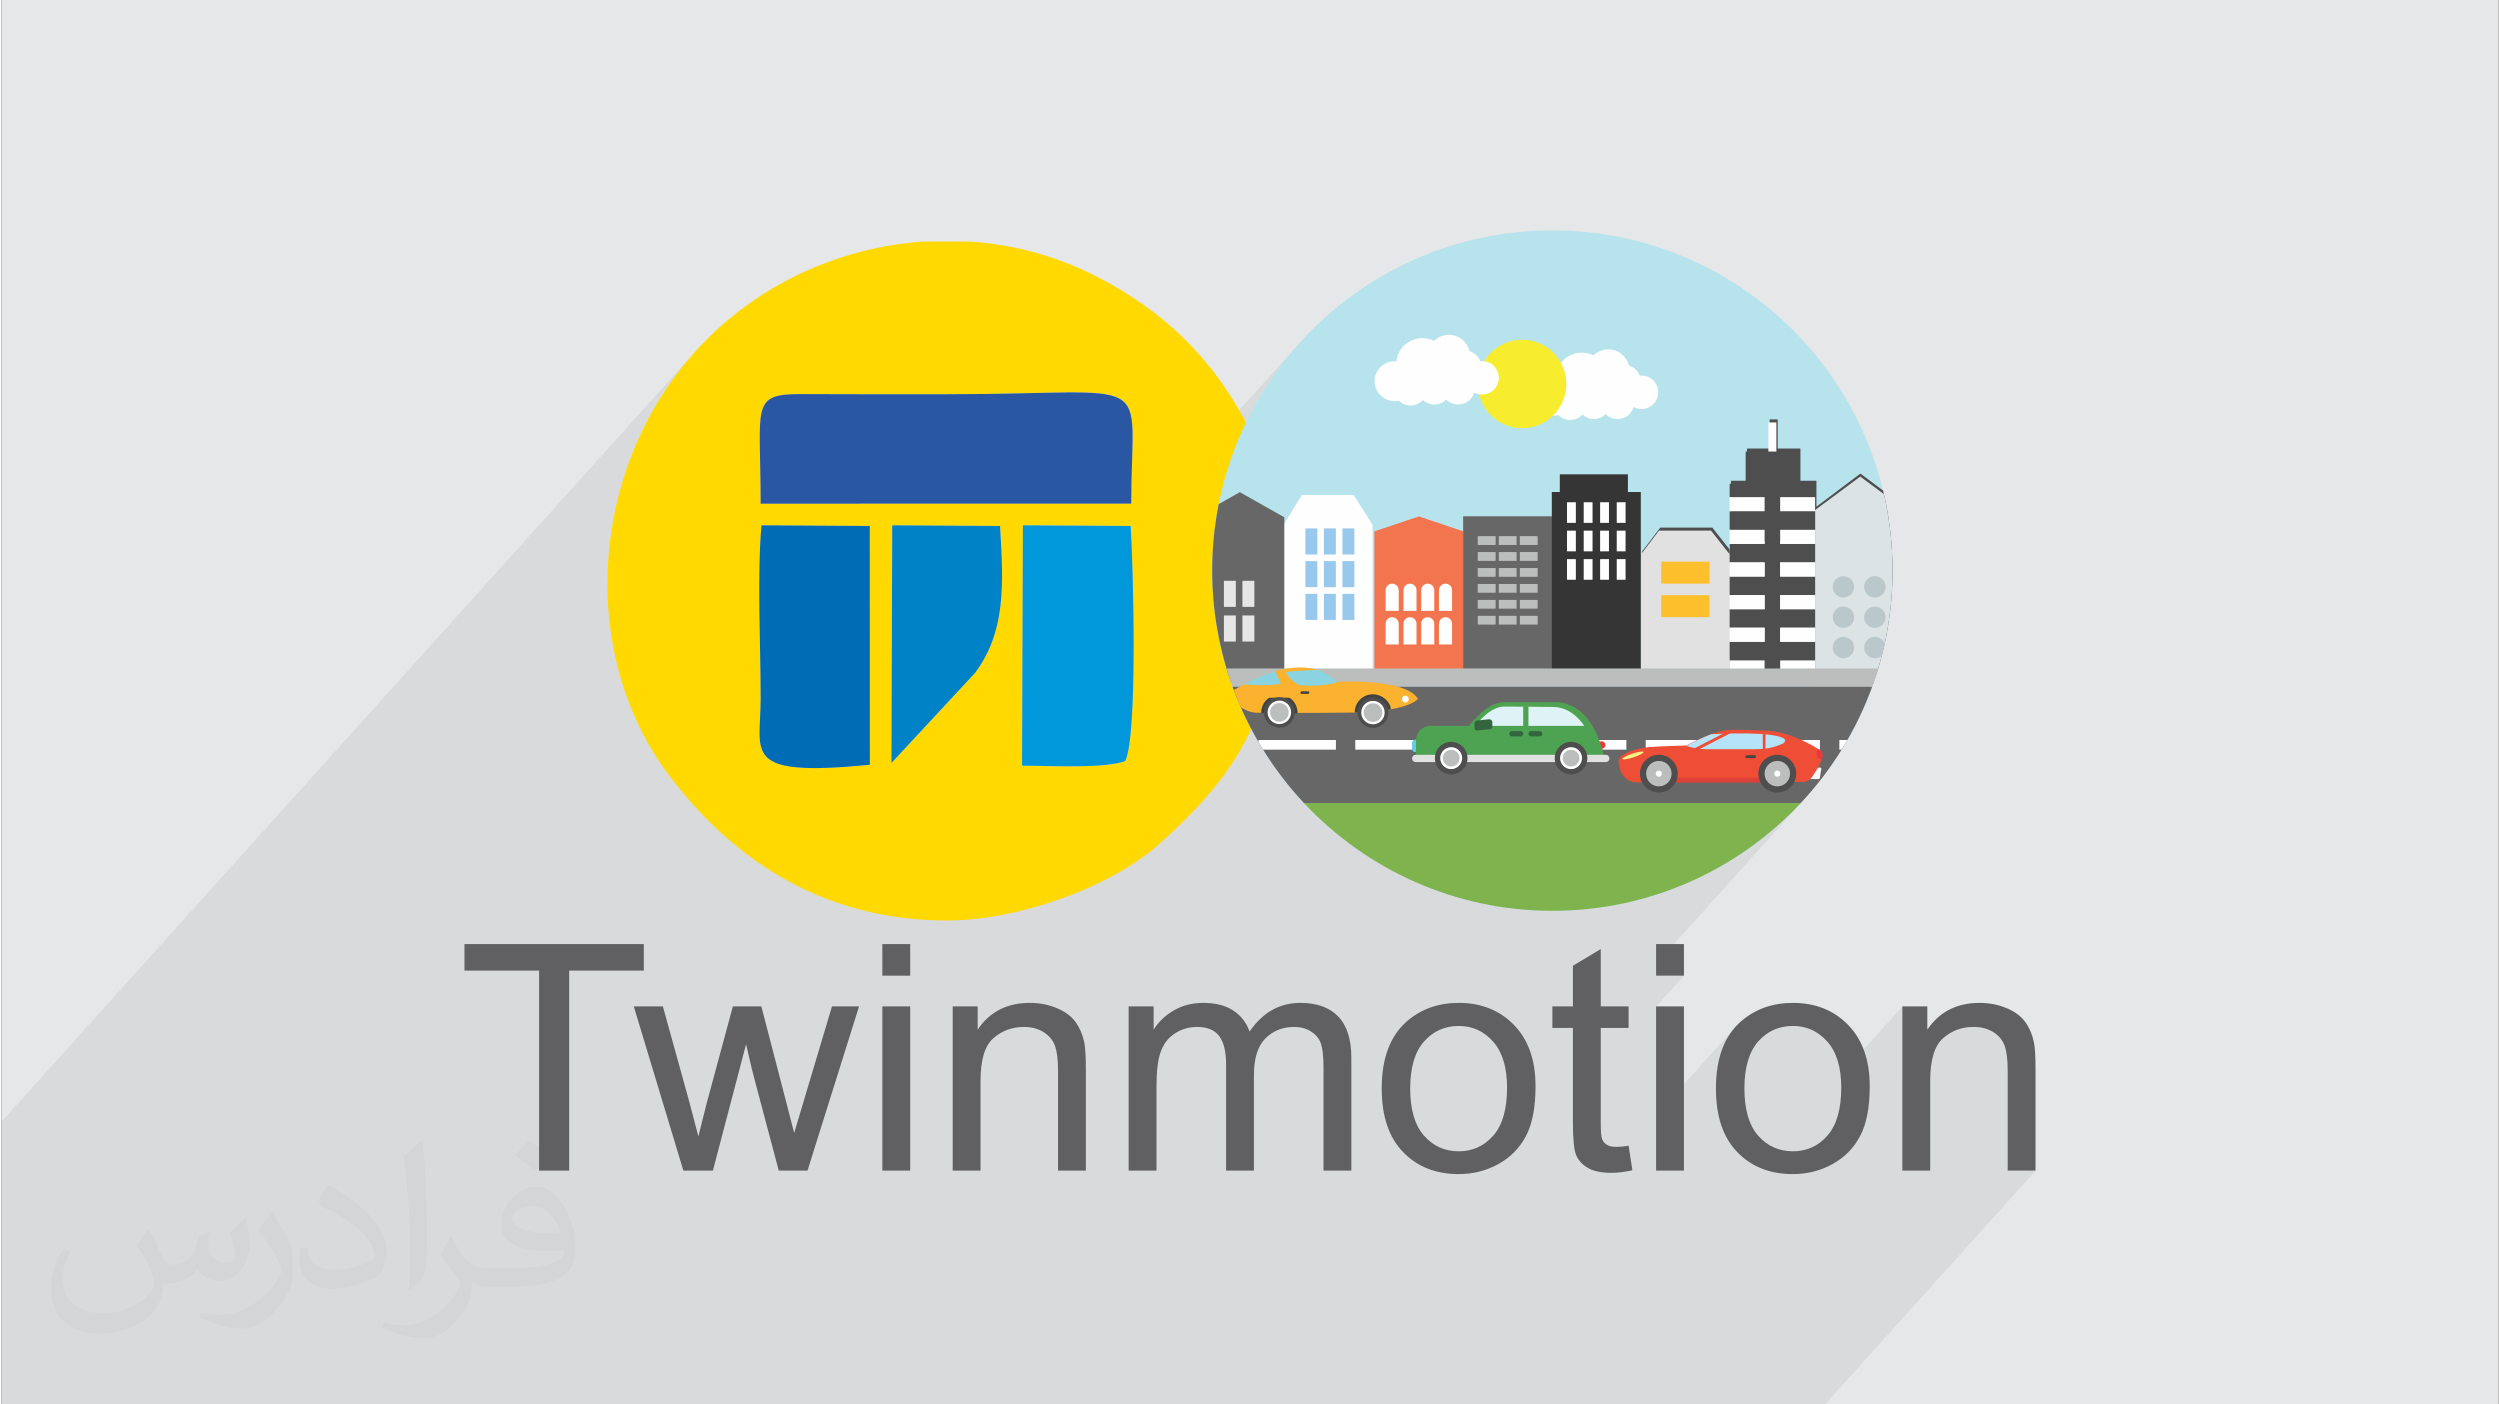 <?xml version="1.0" encoding="UTF-8"?>
<!DOCTYPE svg PUBLIC "-//W3C//DTD SVG 1.0//EN" "http://www.w3.org/TR/2001/REC-SVG-20010904/DTD/svg10.dtd">
<!-- Creator: CorelDRAW 2017 -->
<svg xmlns="http://www.w3.org/2000/svg" xml:space="preserve" width="356px" height="200px" version="1.0" shape-rendering="geometricPrecision" text-rendering="geometricPrecision" image-rendering="optimizeQuality" fill-rule="evenodd" clip-rule="evenodd"
viewBox="0 0 35600 20025"
 xmlns:xlink="http://www.w3.org/1999/xlink">
 <rect x="0" y="0" width="35600" height="20025" fill="#333333" stroke="none"/>
 <g id="Layer_x0020_1">
  <g id="_2312000251168">
   <path fill="#E6E7E8" d="M0 0l35600 0 0 20025 -35600 0 0 -20025z"/>
   <path fill="#373435" fill-opacity="0.031" d="M2102 17538c67,103 111,202 155,311 31,64 48,183 198,183 44,0 107,-14 163,-45 63,-33 111,-82 135,-159l61 -201 145 -72 10 10c-19,76 -24,148 -24,206 0,169 145,233 262,233 68,0 128,-33 128,-95 0,-81 -34,-216 -78,-338 68,-68 136,-136 214,-191l12 6c34,144 53,286 53,381 0,92 -41,195 -75,263 -70,132 -194,237 -344,237 -114,0 -240,-57 -327,-163l-5 0c-83,101 -209,194 -412,194l-63 0c-10,134 -39,229 -82,313 -122,237 -480,404 -817,404 -470,0 -705,-272 -705,-632 0,-223 72,-431 184,-577l92 37c-70,134 -116,261 -116,385 0,338 274,499 591,499 293,0 657,-188 722,-404 -24,-237 -114,-348 -250,-565 42,-72 95,-144 160,-220l13 0zm5414 -1273c99,62 196,136 290,221 -53,74 -118,142 -201,201 -94,-76 -189,-142 -286,-212 66,-74 131,-146 197,-210zm51 925c-160,0 -291,105 -291,183 0,167 320,219 702,217 -48,-196 -215,-400 -411,-400zm-359 894c208,0 390,-6 528,-41 155,-39 286,-118 286,-171 0,-15 0,-31 -5,-46 -87,9 -186,9 -274,9 -281,0 -496,-64 -581,-223 -22,-43 -36,-93 -36,-148 0,-153 65,-303 181,-406 97,-84 204,-138 313,-138 196,0 354,159 463,408 60,136 101,292 101,490 0,132 -36,243 -118,326 -153,148 -434,204 -865,204l-197 0 0 0 -51 0c-106,0 -184,-19 -244,-66l-10 0c2,24 5,49 5,72 0,97 -32,220 -97,319 -192,286 -400,410 -579,410 -182,0 -405,-70 -606,-161l36 -70c66,27 155,45 279,45 325,0 751,-313 804,-617 -12,-25 -33,-58 -65,-93 -94,-113 -155,-208 -211,-307 49,-95 92,-171 134,-239l16 -2c139,282 265,445 546,445l43 0 0 0 204 0zm-1406 299c24,-130 26,-276 26,-412l0 -202c0,-377 -48,-925 -87,-1281 68,-75 163,-161 238,-219l21 6c51,449 64,971 64,1450 0,126 -5,250 -17,340 -8,114 -73,200 -214,332l-31 -14zm-1447 -596c7,177 94,317 397,317 189,0 349,-49 526,-133 31,-15 48,-33 48,-50 0,-111 -84,-257 -228,-391 -138,-126 -322,-237 -494,-311 -58,-25 -77,-52 -77,-76 0,-52 68,-159 123,-235l20 -2c196,103 416,255 579,426 148,157 240,315 240,488 0,128 -39,250 -102,361 -216,109 -446,191 -674,191 -276,0 -465,-129 -465,-434 0,-33 0,-85 12,-151l95 0zm-500 -502l172 278c63,103 121,214 121,391l0 227c0,183 -117,379 -306,572 -147,132 -278,188 -399,188 -180,0 -386,-56 -623,-159l26 -70c76,21 163,37 270,37 341,-2 690,-251 850,-556 19,-35 27,-68 27,-91 0,-35 -20,-74 -34,-109 -87,-165 -184,-315 -291,-453 56,-88 111,-173 172,-257l15 2z"/>
   <path fill="#373435" fill-opacity="0.078" d="M6557 20025l86 0 73 0 10 0 34 0 86 0 8 0 37 0 3 0 121 0 34 0 61 0 27 0 121 0 22 0 11 0 44 0 16 0 45 0 48 0 2 0 14 0 80 0 15 0 40 0 4 0 16 0 55 0 10 0 25 0 17 0 3 0 30 0 1 0 40 0 17 0 27 0 23 0 71 0 62 0 5 0 9 0 9 0 8 0 33 0 16 0 15 0 13 0 54 0 18 0 22 0 42 0 8 0 12 0 23 0 47 0 25 0 0 0 13 0 22 0 50 0 6 0 15 0 25 0 25 0 13 0 7 0 88 0 47 0 15 0 23 0 7 0 20 0 6 0 38 0 13 0 5 0 5 0 55 0 52 0 14 0 26 0 1 0 36 0 2 0 32 0 0 0 1 0 16 0 6 0 38 0 12 0 13 0 0 0 6 0 40 0 28 0 18 0 5 0 10 0 11 0 21 0 31 0 2 0 1 0 32 0 12 0 34 0 14 0 7 0 1 0 8 0 33 0 12 0 5 0 14 0 19 0 28 0 7 0 5 0 1 0 17 0 2 0 2 0 0 0 11 0 13 0 1 0 47 0 21 0 4 0 47 0 31 0 2 0 0 0 20 0 22 0 17 0 15 0 2 0 0 0 12 0 63 0 36 0 33 0 25 0 7 0 2 0 0 0 11 0 9 0 22 0 4 0 28 0 2 0 0 0 11 0 50 0 44 0 16 0 9 0 13 0 13 0 18 0 1 0 2 0 0 0 12 0 8 0 27 0 9 0 31 0 2 0 3 0 9 0 14 0 42 0 12 0 15 0 7 0 7 0 4 0 18 0 7 0 6 0 10 0 9 0 1 0 1 0 11 0 8 0 1 0 1 0 1 0 0 0 3 0 4 0 10 0 4 0 5 0 17 0 24 0 4 0 41 0 4 0 9 0 5 0 0 0 45 0 5 0 28 0 2 0 2 0 10 0 3 0 16 0 1 0 33 0 1 0 20 0 21 0 4 0 14 0 8 0 10 0 2 0 1 0 15 0 3 0 11 0 5 0 5 0 5 0 1 0 0 0 11 0 9 0 5 0 3 0 1 0 34 0 3 0 4 0 7 0 2 0 26 0 9 0 7 0 3 0 6 0 8 0 36 0 14 0 17 0 11 0 15 0 2 0 7 0 43 0 28 0 14 0 4 0 14 0 6 0 30 0 14 0 27 0 18 0 5 0 26 0 1 0 18 0 45 0 16 0 21 0 6 0 1 0 6 0 13 0 29 0 49 0 3 0 15 0 8 0 3 0 1 0 1 0 3 0 10 0 2 0 18 0 9 0 14 0 27 0 16 0 4 0 6 0 20 0 2 0 47 0 1 0 18 0 1 0 11 0 5 0 5 0 17 0 1 0 20 0 30 0 15 0 10 0 25 0 8 0 18 0 5 0 31 0 59 0 6 0 10 0 20 0 44 0 12 0 10 0 14 0 27 0 1 0 5 0 0 0 3 0 20 0 11 0 10 0 6 0 18 0 22 0 31 0 63 0 20 0 1 0 28 0 21 0 1 0 16 0 16 0 33 0 4 0 22 0 7 0 4 0 2 0 14 0 0 0 0 0 30 0 20 0 44 0 9 0 46 0 67 0 8 0 12 0 25 0 14 0 18 0 16 0 45 0 54 0 7 0 14 0 6 0 9 0 20 0 4 0 22 0 13 0 3 0 6 0 6 0 34 0 13 0 7 0 9 0 7 0 1 0 103 0 15 0 35 0 32 0 4 0 12 0 2 0 7 0 13 0 5 0 11 0 59 0 20 0 42 0 1 0 10 0 11 0 37 0 67 0 0 0 13 0 34 0 6 0 21 0 6 0 32 0 19 0 21 0 5 0 15 0 20 0 6 0 16 0 37 0 13 0 20 0 1 0 12 0 8 0 0 0 19 0 12 0 17 0 6 0 21 0 30 0 22 0 29 0 12 0 29 0 2 0 28 0 8 0 12 0 1 0 27 0 1 0 4 0 3 0 4 0 20 0 3 0 19 0 0 0 19 0 13 0 26 0 19 0 6 0 15 0 5 0 15 0 5 0 7 0 8 0 33 0 46 0 19 0 22 0 3 0 47 0 29 0 1 0 22 0 17 0 62 0 32 0 9 0 4 0 26 0 8 0 11 0 29 0 10 0 40 0 14 0 15 0 40 0 69 0 1 0 3 0 6 0 45 0 21 0 36 0 4 0 17 0 58 0 35 0 5 0 20 0 1 0 14 0 44 0 22 0 19 0 9 0 70 0 7 0 19 0 66 0 7 0 1 0 2 0 8 0 15 0 34 0 1 0 21 0 64 0 2 0 53 0 9 0 0 0 1 0 0 0 30 0 1 0 43 0 18 0 17 0 9 0 22 0 32 0 20 0 12 0 7 0 20 0 9 0 18 0 32 0 9 0 66 0 55 0 51 0 8 0 37 0 13 0 1 0 32 0 20 0 7 0 31 0 10 0 11 0 0 0 48 0 16 0 5 0 34 0 22 0 11 0 62 0 28 0 18 0 35 0 4 0 6 0 42 0 6 0 1 0 20 0 11 0 21 0 31 0 20 0 9 0 52 0 32 0 26 0 26 0 54 0 70 0 1 0 34 0 19 0 14 0 70 0 15 0 0 0 16 0 106 0 31 0 24 0 7 0 0 0 31 0 2 0 2 0 12 0 7 0 3 0 52 0 10 0 88 0 2 0 8 0 13 0 55 0 12 0 24 0 13 0 23 0 9 0 49 0 7 0 46 0 1 0 37 0 118 0 244 0 35 0 115 0 3 0 1392 0 374 0 139 0 202 0 397 0 1004 0 593 0 50 0 13 0 331 0 117 0 1006 0 397 0 1105 0 397 0 3005 -3335 -397 0 0 -1422 0 -59 -2 -55 -4 -51 -5 -47 -6 -44 -8 -39 -10 -36 -11 -32 -12 -29 -15 -28 -17 -26 -20 -24 -21 -24 -24 -21 -26 -21 -28 -19 -30 -16 -32 -15 -32 -12 -34 -10 -35 -8 -37 -6 -38 -3 -38 -1 -62 2 -60 8 -58 13 -56 17 -53 23 -51 27 -49 33 -47 38 -43 44 -538 597 0 -368 356 -395 68 -89 -424 470 0 -713 -881 978 -3 -23 -15 -92 -22 -85 -28 -79 -34 -72 -40 -65 -46 -59 -51 -52 -54 -46 -57 -38 -60 -32 -62 -24 -66 -18 -69 -10 -72 -4 -73 4 -70 10 -67 18 -63 24 -61 31 -57 38 -54 45 -51 52 -602 669 6 -156 17 -147 28 -136 39 -125 51 -115 63 -104 73 -94 -1130 1254 0 -1544 397 -441 -397 0 0 -171 2111 -2343 -49 52 -45 0 311 -346 3 -3 2 -4 1 -4 1 -4 11 -67 299 -332 -32 0 0 -138 -355 393 -1 0 105 -117 5 -21 3 -20 1 -19 -2 -17 -5 -17 -7 -16 -11 -13 -13 -11 3 -4 -8 0 -2 -1 -2 -1 -3 -2 -3 -2 -7 6 -1 0 -38 0 809 -898 -24 0 39 -43 32 -95 31 -96 28 -96 27 -98 4 -14 0 -1 0 1 21 -84 22 -100 21 -100 18 -100 17 -102 14 -102 12 -102 10 -104 8 -104 6 -104 3 -106 1 -105 -2 -147 -7 -146 -10 -145 -15 -143 -20 -142 -23 -141 -27 -140 -31 -138 -323 -242 -627 472 0 -370 -228 0 0 -459 -324 0 0 -415 -115 0 -1389 1542 -170 0 -278 309 0 -816 -184 0 0 -252 -538 0 902 -1001 29 -35 22 -41 14 -45 4 -48 -4 -48 -14 -44 -22 -41 -29 -35 -36 -29 -40 -22 -45 -14 -48 -5 -3 0 -4 0 -3 0 -3 0 -3 1 -4 0 -3 0 -3 0 -11 -25 -14 -23 -16 -22 -19 -20 -21 -17 -23 -15 -24 -12 -26 -10 -16 -48 -24 -44 -30 -39 -36 -34 -41 -28 -46 -21 -49 -13 -52 -4 -31 2 -29 4 -29 7 -27 10 -26 13 -25 14 -23 17 -22 19 -19 -9 -19 -8 -21 -7 -20 -5 -22 -5 -21 -3 -22 -2 -23 0 -70 6 -66 19 -60 30 -53 40 -45 49 -4 4 -30 -54 -77 -93 -93 -77 -107 -58 -118 -37 -127 -13 -127 13 -118 37 -108 58 -93 77 -109 121 -15 -2 -4 0 -3 0 -3 1 -4 0 -3 0 -3 0 -3 0 -4 1 -11 -25 -14 -24 -16 -22 -19 -19 -21 -18 -22 -15 -25 -12 -26 -9 -16 -49 -23 -44 -30 -39 -36 -34 -42 -28 -45 -20 -50 -13 -52 -5 -30 2 -30 4 -28 8 -28 9 -26 13 -25 15 -23 16 -21 19 -19 -8 -20 -8 -20 -7 -21 -6 -21 -4 -22 -4 -22 -1 -22 -1 -71 6 -65 19 -60 31 -54 40 -45 49 -178 197 -33 11 -48 26 -42 34 -1741 1933 -265 -150 -301 170 5 -29 55 -235 65 -230 76 -225 87 -220 97 -215 107 -209 117 -203 126 -197 135 -190 144 -184 153 -175 -2419 2684 -3 -60 -278 -2 286 -317 4 -333 8 -284 7 -238 -1 -196 -14 -159 -32 -125 -57 -94 -86 -69 -123 -45 -164 -28 -211 -12 -263 -2 -323 6 -387 8 -456 8 -533 4 -129 0 -130 0 -129 0 -130 0 -129 0 -130 0 -129 0 -130 1 -129 0 -130 -1 -130 0 -129 0 -130 0 -129 -1 -130 0 -129 -1 -128 2 -108 7 -90 14 -75 23 -59 33 -47 44 -2257 2506 6 -189 17 -231 28 -229 39 -229 49 -227 60 -225 70 -222 80 -220 91 -215 101 -212 112 -207 122 -203 132 -196 143 -191 152 -185 -9842 10923 0 1847 0 438 0 918 0 322 0 510 497 0 187 0 342 0 67 0 311 0 53 0 633 0 429 0 430 0 319 0 315 0 316 0 263 0 319 0 52 0 126 0 153 0 58 0 218 0 224 0 474 0 148 0 53 0 347 0 59 0 49 0 17 0 27 0 5 0 57 0 9 0z"/>
   <g>
    <path fill="#606062" fill-rule="nonzero" d="M7664 16690l0 -2851 -1064 0 0 -379 2557 0 0 379 -1064 0 0 2851 -429 0zm2057 0l-707 -2341 415 0 374 1351 132 503c5,-25 46,-186 121,-483l371 -1371 406 0 353 1359 115 446 135 -452 404 -1353 386 0 -735 2341 -410 0 -372 -1401 -94 -400 -473 1801 -421 0zm2837 -2779l0 -451 397 0 0 451 -397 0zm0 2779l0 -2341 397 0 0 2341 -397 0zm1003 0l0 -2341 356 0 0 332c171,-255 419,-382 743,-382 142,0 271,26 389,76 118,50 207,117 266,199 58,82 100,180 123,293 14,74 22,202 22,386l0 1437 -397 0 0 -1422c0,-162 -15,-283 -46,-363 -31,-80 -86,-143 -164,-192 -78,-47 -171,-71 -276,-71 -168,0 -313,53 -436,161 -123,107 -183,310 -183,610l0 1277 -397 0zm2509 0l0 -2341 356 0 0 331c73,-115 171,-207 292,-276 122,-70 261,-105 416,-105 173,0 315,36 426,108 110,72 189,172 234,301 186,-273 427,-409 725,-409 233,0 413,64 538,193 125,128 188,326 188,593l0 1605 -397 0 0 -1474c0,-157 -13,-272 -39,-342 -25,-70 -72,-125 -140,-168 -68,-43 -148,-64 -239,-64 -165,0 -302,55 -411,164 -109,110 -163,285 -163,525l0 1359 -397 0 0 -1519c0,-176 -32,-309 -97,-397 -65,-88 -171,-132 -317,-132 -112,0 -215,29 -309,88 -95,59 -163,144 -206,258 -42,113 -63,276 -63,489l0 1213 -397 0zm3608 -1171c0,-432 121,-752 362,-960 201,-173 447,-260 736,-260 321,0 584,105 789,316 204,210 306,501 306,871 0,301 -45,537 -135,709 -91,173 -222,306 -395,402 -172,95 -361,143 -565,143 -328,0 -592,-105 -794,-315 -203,-209 -304,-512 -304,-906zm406 1c0,299 66,523 197,672 131,149 296,223 495,223 197,0 361,-74 493,-224 131,-150 196,-378 196,-684 0,-288 -66,-507 -198,-655 -131,-149 -295,-224 -491,-224 -199,0 -364,74 -495,222 -131,148 -197,372 -197,670zm3114 816l54 350c-111,24 -211,36 -298,36 -144,0 -255,-23 -335,-69 -79,-46 -134,-105 -167,-179 -32,-75 -48,-231 -48,-470l0 -1348 -293 0 0 -307 293 0 0 -579 397 -239 0 818 397 0 0 307 -397 0 0 1371c0,114 7,186 21,219 14,32 36,58 68,77 31,19 76,29 135,29 44,0 102,-5 173,-16zm392 -2425l0 -451 397 0 0 451 -397 0zm0 2779l0 -2341 397 0 0 2341 -397 0zm853 -1171c0,-432 120,-752 362,-960 201,-173 446,-260 736,-260 321,0 584,105 789,316 203,210 306,501 306,871 0,301 -45,537 -136,709 -90,173 -222,306 -394,402 -173,95 -361,143 -565,143 -328,0 -593,-105 -795,-315 -202,-209 -303,-512 -303,-906zm406 1c0,299 66,523 196,672 132,149 297,223 496,223 197,0 361,-74 492,-224 131,-150 197,-378 197,-684 0,-288 -67,-507 -198,-655 -132,-149 -296,-224 -491,-224 -199,0 -364,74 -496,222 -130,148 -196,372 -196,670zm2252 1170l0 -2341 356 0 0 332c172,-255 420,-382 744,-382 141,0 271,26 389,76 118,50 207,117 265,199 59,82 100,180 123,293 15,74 22,202 22,386l0 1437 -397 0 0 -1422c0,-162 -15,-283 -46,-363 -30,-80 -85,-143 -163,-192 -79,-47 -171,-71 -276,-71 -169,0 -314,53 -436,161 -123,107 -184,310 -184,610l0 1277 -397 0z"/>
    <g>
     <path fill="#FFD900" d="M12380 10904c-1843,180 -1557,-160 -1557,-938 1,-763 -53,-1739 12,-2476l1544 9 1 3405zm756 -7460l681 0c606,43 1206,202 1764,483 1026,517 1758,1247 2261,2294 631,1315 575,2808 -2,4123 -300,685 -799,1207 -1323,1679 -701,632 -2021,1101 -3041,1101 -1797,0 -3074,-901 -3949,-2056 -1483,-1958 -1088,-5072 1028,-6664 754,-567 1658,-895 2581,-960zm1426 4046l1537 9c37,599 102,2980 -78,3353 -315,110 -1067,65 -1471,65l12 -3427zm-1863 0l1537 9c53,854 79,1510 -356,2095l-1192 1284 11 -3388zm-1876 -309c0,-1399 -153,-1566 581,-1562 691,4 1381,2 2072,2 3051,0 2631,-356 2631,1559l-5284 1z"/>
     <path fill="#2957A4" d="M10823 7181l5284 -1c0,-1915 420,-1559 -2631,-1559 -691,0 -1381,2 -2072,-2 -734,-4 -581,163 -581,1562z"/>
     <path fill="#006CB5" d="M12380 10904l-1 -3405 -1544 -9c-65,737 -11,1713 -12,2476 0,778 -286,1118 1557,938z"/>
     <path fill="#0098DA" d="M14550 10917c404,0 1156,45 1471,-65 180,-373 115,-2754 78,-3353l-1537 -9 -12 3427z"/>
     <path fill="#0082C6" d="M12688 10878l1192 -1284c435,-585 409,-1241 356,-2095l-1537 -9 -11 3388z"/>
     <g>
      <path fill="#B7E3EC" fill-rule="nonzero" d="M22111 3285c2679,0 4850,2172 4850,4851 0,2678 -2171,4850 -4850,4850 -2679,0 -4850,-2172 -4850,-4850 0,-2679 2171,-4851 4850,-4851z"/>
      <path fill="#7BA3A8" fill-rule="nonzero" d="M25324 7282l217 0 0 -125 -217 0 0 125z"/>
      <path fill="#7BA3A8" fill-rule="nonzero" d="M25580 7282l217 0 0 -125 -217 0 0 125z"/>
      <path fill="#7BA3A8" fill-rule="nonzero" d="M25324 7509l217 0 0 -125 -217 0 0 125z"/>
      <path fill="#7BA3A8" fill-rule="nonzero" d="M25580 7509l217 0 0 -125 -217 0 0 125z"/>
      <path fill="#8BD4E7" fill-rule="nonzero" d="M24908 9339l910 0 0 -149 -910 0 0 149z"/>
      <path fill="#4E4E4E" fill-rule="nonzero" d="M25876 7224l0 -370 -228 0 0 -459 -324 0 0 -415 -115 0 0 415 -323 0 0 459 -229 0 0 1005 -266 -337 -741 0 -259 341 0 1850 1266 0 0 4 1212 0 0 31 817 0c178,-504 275,-1047 275,-1612 0,-394 -47,-776 -135,-1142l-323 -242 -627 472z"/>
      <path fill="#FEFEFE" fill-rule="nonzero" d="M19548 9792l-1270 0 0 -2308 260 -426 741 0 269 426 0 2308z"/>
      <path fill="#98C9EC" fill-rule="nonzero" d="M18760 8839l-170 0 0 -372 170 0 0 372zm0 -467l-170 0 0 -372 170 0 0 372zm264 467l-170 0 0 -372 170 0 0 372zm264 0l-170 0 0 -372 170 0 0 372zm0 -467l-170 0 0 -372 170 0 0 372zm0 -466l-170 0 0 -372 170 0 0 372zm-264 0l-170 0 0 -372 170 0 0 372zm-264 0l-170 0 0 -372 170 0 0 372zm264 466l-170 0 0 -372 170 0 0 372z"/>
      <path fill="#F37550" fill-rule="nonzero" d="M20842 9755l-1269 0 0 -2179 634 -213 635 213 0 2179z"/>
      <path fill="#FEFEFE" fill-rule="nonzero" d="M20174 8895c0,-1 0,-2 0,-3 0,-51 -42,-92 -93,-92 -52,0 -93,41 -93,92 0,1 0,2 0,3l0 0 0 294 186 0 0 -294 0 0zm253 0c0,-1 0,-2 0,-3 0,-51 -41,-92 -93,-92 -51,0 -93,41 -93,92 0,1 0,2 0,3l0 0 0 294 186 0 0 -294 0 0zm254 0c0,-1 0,-2 0,-3 0,-51 -42,-92 -93,-92 -52,0 -93,41 -93,92 0,1 0,2 0,3l-1 0 0 294 187 0 0 -294 0 0zm0 -479c0,0 0,-1 0,-2 0,-51 -42,-92 -93,-92 -52,0 -93,41 -93,92 0,1 0,2 0,2l-1 0 0 294 187 0 0 -294 0 0zm-254 0c0,0 0,-1 0,-2 0,-51 -41,-92 -93,-92 -51,0 -93,41 -93,92 0,1 0,2 0,2l0 0 0 294 186 0 0 -294 0 0zm-253 0c0,0 0,-1 0,-2 0,-51 -42,-92 -93,-92 -52,0 -93,41 -93,92 0,1 0,2 0,2l0 0 0 294 186 0 0 -294 0 0zm-254 0c0,0 0,-1 0,-2 0,-51 -41,-92 -93,-92 -51,0 -93,41 -93,92 0,1 0,2 0,2l0 0 0 294 187 0 0 -294 -1 0zm0 479c0,-1 0,-2 0,-3 0,-51 -41,-92 -93,-92 -51,0 -93,41 -93,92 0,1 0,2 0,3l0 0 0 294 187 0 0 -294 -1 0z"/>
      <path fill="#E0E1E0" fill-rule="nonzero" d="M24642 9756l-1270 0 0 -1849 260 -342 741 0 269 342 0 1849z"/>
      <path fill="#FEBF2C" fill-rule="nonzero" d="M23663 8321l689 0 0 -313 -689 0 0 313z"/>
      <path fill="#FEBF2C" fill-rule="nonzero" d="M23663 8799l689 0 0 -313 -689 0 0 313z"/>
      <path fill="#676768" fill-rule="nonzero" d="M20839 9748l1270 0 0 -2387 -1270 0 0 2387z"/>
      <path fill="#BCBDBD" fill-rule="nonzero" d="M21601 7770l-254 0 0 -126 254 0 0 126zm300 0l-254 0 0 -126 254 0 0 126zm-599 227l-255 0 0 -126 255 0 0 126zm299 0l-254 0 0 -126 254 0 0 126zm300 0l-254 0 0 -126 254 0 0 126zm-599 227l-255 0 0 -125 255 0 0 125zm299 0l-254 0 0 -125 254 0 0 125zm300 0l-254 0 0 -125 254 0 0 125zm-599 227l-255 0 0 -125 255 0 0 125zm299 0l-254 0 0 -125 254 0 0 125zm300 0l-254 0 0 -125 254 0 0 125zm-599 227l-255 0 0 -125 255 0 0 125zm299 0l-254 0 0 -125 254 0 0 125zm300 0l-254 0 0 -125 254 0 0 125zm-599 227l-255 0 0 -125 255 0 0 125zm299 0l-254 0 0 -125 254 0 0 125zm300 0l-254 0 0 -125 254 0 0 125zm-599 -1135l-255 0 0 -126 255 0 0 126z"/>
      <path fill="#676768" fill-rule="nonzero" d="M18289 9733l-759 0c-174,-500 -269,-1038 -269,-1597 0,-325 32,-642 93,-949l301 -170 634 358 0 2358z"/>
      <path fill="#E5E6E5" fill-rule="nonzero" d="M17428 8653l170 0 0 -372 -170 0 0 372z"/>
      <path fill="#E5E6E5" fill-rule="nonzero" d="M17692 8653l170 0 0 -372 -170 0 0 372z"/>
      <path fill="#E5E6E5" fill-rule="nonzero" d="M17428 9147l170 0 0 -372 -170 0 0 372z"/>
      <path fill="#E5E6E5" fill-rule="nonzero" d="M17692 9147l170 0 0 -372 -170 0 0 372z"/>
      <path fill="#353535" fill-rule="nonzero" d="M22217 7015l0 -252 971 0 0 252 184 0 0 2731 -1269 0 0 -2731 114 0z"/>
      <path fill="#DBE3E5" fill-rule="nonzero" d="M26671 9791l-814 0 0 -2519 644 -477 337 250c81,351 123,716 123,1091 0,581 -102,1139 -290,1655z"/>
      <path fill="#BBC8CB" fill-rule="nonzero" d="M26414 8367c0,-84 -69,-152 -153,-152 -85,0 -153,68 -153,152 0,84 68,152 153,152 84,0 153,-68 153,-152z"/>
      <path fill="#BBC8CB" fill-rule="nonzero" d="M26862 8367c0,-84 -69,-152 -153,-152 -85,0 -153,68 -153,152 0,84 68,152 153,152 84,0 153,-68 153,-152z"/>
      <path fill="#BBC8CB" fill-rule="nonzero" d="M26414 8800c0,-84 -69,-152 -153,-152 -85,0 -153,68 -153,152 0,84 68,152 153,152 84,0 153,-68 153,-152z"/>
      <path fill="#FEFEFE" fill-rule="nonzero" d="M25191 7088l114 0 0 -1065 -114 0 0 1065z"/>
      <path fill="#BBC8CB" fill-rule="nonzero" d="M26862 8800c0,-84 -69,-152 -153,-152 -85,0 -153,68 -153,152 0,84 68,152 153,152 84,0 153,-68 153,-152z"/>
      <path fill="#BBC8CB" fill-rule="nonzero" d="M26414 9233c0,-84 -69,-152 -153,-152 -85,0 -153,68 -153,152 0,84 68,152 153,152 84,0 153,-68 153,-152z"/>
      <path fill="#BBC8CB" fill-rule="nonzero" d="M26850 9173c-24,-54 -78,-92 -141,-92 -85,0 -153,68 -153,152 0,84 68,152 153,152 38,0 72,-14 99,-37 15,-58 29,-116 42,-175z"/>
      <path fill="#FEFEFE" fill-rule="nonzero" d="M24639 9760l1218 0 0 -2047 -1218 0 0 2047z"/>
      <path fill="#4E4E4E" fill-rule="nonzero" d="M25629 6438l-762 0 0 460 -228 0 0 190 228 0 0 201 -228 0 0 265 498 0 0 200 -498 0 0 265 498 0 0 201 -498 0 0 265 498 0 0 201 -498 0 0 264 498 0 0 201 -498 0 0 265 498 0 0 201 -498 0 0 143 1218 0 0 -143 -498 0 0 -201 498 0 0 -265 -498 0 0 -201 498 0 0 -264 -498 0 0 -201 498 0 0 -265 -498 0 0 -201 498 0 0 -265 -498 0 0 -200 498 0 0 -265 -228 0 0 -201 228 0 0 -190 -228 0 0 -460z"/>
      <path fill="#FEFEFE" fill-rule="nonzero" d="M24639 7289l498 0 0 -201 -498 0 0 201z"/>
      <path fill="#FEFEFE" fill-rule="nonzero" d="M25359 7289l498 0 0 -201 -498 0 0 201z"/>
      <path fill="#FEFEFE" fill-rule="nonzero" d="M24639 7754l498 0 0 -200 -498 0 0 200z"/>
      <path fill="#FEFEFE" fill-rule="nonzero" d="M25359 7754l498 0 0 -200 -498 0 0 200z"/>
      <path fill="#FEFEFE" fill-rule="nonzero" d="M24639 8220l498 0 0 -201 -498 0 0 201z"/>
      <path fill="#FEFEFE" fill-rule="nonzero" d="M25359 8220l498 0 0 -201 -498 0 0 201z"/>
      <path fill="#FEFEFE" fill-rule="nonzero" d="M24639 8686l498 0 0 -201 -498 0 0 201z"/>
      <path fill="#FEFEFE" fill-rule="nonzero" d="M25359 8686l498 0 0 -201 -498 0 0 201z"/>
      <path fill="#FEFEFE" fill-rule="nonzero" d="M24639 9151l498 0 0 -201 -498 0 0 201z"/>
      <path fill="#FEFEFE" fill-rule="nonzero" d="M25359 9151l498 0 0 -201 -498 0 0 201z"/>
      <path fill="#BCBDBD" fill-rule="nonzero" d="M17465 9531l9292 0c-26,88 -55,175 -86,260l-9120 0c-31,-85 -60,-172 -86,-260z"/>
      <path fill="#676768" fill-rule="nonzero" d="M18569 11449l7084 0c443,-474 792,-1036 1018,-1658l-9120 0c226,622 575,1184 1018,1658z"/>
      <path fill="#FEFEFE" fill-rule="nonzero" d="M19301 10689l1104 0 0 -138 -1104 0 0 138zm1380 0l1104 0 0 -138 -1104 0 0 138zm1380 0l1105 0 0 -138 -1105 0 0 138zm1381 0l1104 0 0 -138 -1104 0 0 138zm1380 0l1104 0 0 -138 -1104 0 0 138zm-6835 0c-22,-36 -45,-74 -67,-111l0 -27 1105 0 0 138 -1038 0zm8216 0l32 0c28,-45 56,-92 83,-138l-115 0 0 138z"/>
      <path fill="#7FB34D" fill-rule="nonzero" d="M25653 11449l-7084 0c885,945 2145,1537 3542,1537 1398,0 2657,-592 3542,-1537z"/>
      <path fill="#FEFEFE" fill-rule="nonzero" d="M22558 7161l0 294 126 0 0 -294 -126 0zm234 0l0 294 126 0 0 -294 -126 0zm237 0l0 294 126 0 0 -294 -126 0zm-583 700l0 -295 -126 0 0 295 126 0zm112 -295l0 295 126 0 0 -295 -126 0zm234 0l0 295 126 0 0 -295 -126 0zm237 0l0 295 126 0 0 -295 -126 0zm126 406l-126 0 0 294 126 0 0 -294zm-237 294l0 -294 -126 0 0 294 126 0zm-234 0l0 -294 -126 0 0 294 126 0zm-238 0l0 -294 -126 0 0 294 126 0zm-126 -811l126 0 0 -294 -126 0 0 294z"/>
      <path fill="#BCBDBD" fill-rule="nonzero" d="M17665 10016c0,12 -4,24 -11,34 -15,-34 -29,-68 -43,-102 30,3 54,28 54,59l0 9z"/>
      <path fill="#FBB22F" fill-rule="nonzero" d="M17569 9839c255,-149 735,-416 1195,-290 0,0 111,26 287,172 0,0 966,-54 1143,242 0,0 -94,159 -816,196 0,0 -1171,12 -1475,3 0,0 -94,9 -222,-70l-13 -9c-35,-80 -68,-162 -99,-244z"/>
      <path fill="#414242" fill-rule="nonzero" d="M17959 10168l520 3c0,-91 -48,-187 -120,-223l-281 0c-72,36 -119,129 -119,220z"/>
      <path fill="#4E4E4E" fill-rule="nonzero" d="M17999 10157c0,121 99,219 220,219 121,0 219,-98 219,-219 0,-121 -98,-217 -219,-217 -121,0 -220,96 -220,217z"/>
      <path fill="#FEFEFE" fill-rule="nonzero" d="M18051 10157c0,92 75,167 168,167 92,0 167,-75 167,-167 0,-93 -75,-168 -167,-168 -93,0 -168,75 -168,168z"/>
      <path fill="#BCBDBD" fill-rule="nonzero" d="M18086 10157c0,73 59,133 133,133 73,0 133,-60 133,-133 0,-74 -60,-134 -133,-134 -74,0 -133,60 -133,134z"/>
      <path fill="#414242" fill-rule="nonzero" d="M19769 10120c9,-4 41,-5 40,-7 -8,-110 -127,-214 -256,-214 -144,0 -260,114 -260,260l479 1 -3 -40z"/>
      <path fill="#4E4E4E" fill-rule="nonzero" d="M19334 10160c0,121 98,219 219,219 121,0 219,-98 219,-219 0,-121 -98,-219 -219,-219 -121,0 -219,98 -219,219z"/>
      <path fill="#FEFEFE" fill-rule="nonzero" d="M19386 10160c0,92 75,167 167,167 92,0 167,-75 167,-167 0,-93 -75,-167 -167,-167 -92,0 -167,74 -167,167z"/>
      <path fill="#BCBDBD" fill-rule="nonzero" d="M19420 10160c0,73 60,133 133,133 74,0 133,-60 133,-133 0,-74 -59,-133 -133,-133 -73,0 -133,59 -133,133z"/>
      <path fill="#8AD3E1" fill-rule="nonzero" d="M18243 9749l-85 -180c-166,48 -319,120 -445,188 362,30 530,-8 530,-8z"/>
      <path fill="#8AD3E1" fill-rule="nonzero" d="M18310 9588c0,0 109,185 246,185 0,0 329,22 494,-53 -144,-118 -243,-157 -275,-168 -157,5 -461,16 -465,36z"/>
      <path fill="#414242" fill-rule="nonzero" d="M18646 9875c0,10 -8,18 -18,18l-91 0c-10,0 -18,-8 -18,-18 0,-10 8,-18 18,-18l91 0c10,0 18,8 18,18z"/>
      <path fill="#FEFEFE" fill-rule="nonzero" d="M20064 9968c0,27 -22,49 -49,49 -27,0 -49,-22 -49,-49 0,-27 22,-49 49,-49 27,0 49,22 49,49z"/>
      <path fill="#62CBE8" fill-rule="nonzero" d="M20195 10683c0,23 -19,41 -42,41l-1 0c-23,0 -41,-18 -41,-41l0 -95c0,-23 18,-42 41,-42l1 0c23,0 42,19 42,42l0 95z"/>
      <path fill="#EE3538" fill-rule="nonzero" d="M22865 10610c8,28 -10,57 -39,64l-52 13c-28,7 -57,-10 -64,-39 -7,-29 10,-57 39,-65l52 -12c28,-7 57,10 64,39z"/>
      <path fill="#4DA351" fill-rule="nonzero" d="M22120 10012c-195,0 -691,0 -691,0 -244,0 -438,262 -510,337l-544 0c-118,0 -208,91 -208,209l0 288 2694 0c-180,-890 -683,-834 -741,-834z"/>
      <path fill="#E0E1E0" fill-rule="nonzero" d="M22924 10816c0,27 -22,49 -49,49l-2715 0c-27,0 -49,-22 -49,-49l0 -5c0,-27 22,-49 49,-49l2715 0c27,0 49,22 49,49l0 5z"/>
      <path fill="#4E4E4E" fill-rule="nonzero" d="M20901 10809c0,129 -104,233 -233,233 -128,0 -232,-104 -232,-233 0,-128 104,-232 232,-232 129,0 233,104 233,232z"/>
      <path fill="#FEFEFE" fill-rule="nonzero" d="M20825 10809c0,86 -70,157 -157,157 -86,0 -156,-71 -156,-157 0,-86 70,-156 156,-156 87,0 157,70 157,156z"/>
      <path fill="#BCBDBD" fill-rule="nonzero" d="M20788 10809c0,66 -54,119 -120,119 -65,0 -119,-53 -119,-119 0,-66 54,-119 119,-119 66,0 120,53 120,119z"/>
      <path fill="#4E4E4E" fill-rule="nonzero" d="M22610 10809c0,129 -104,233 -232,233 -129,0 -233,-104 -233,-233 0,-128 104,-232 233,-232 128,0 232,104 232,232z"/>
      <path fill="#FEFEFE" fill-rule="nonzero" d="M22534 10809c0,86 -70,157 -156,157 -87,0 -157,-71 -157,-157 0,-86 70,-156 157,-156 86,0 156,70 156,156z"/>
      <path fill="#BCBDBD" fill-rule="nonzero" d="M22497 10809c0,66 -54,119 -119,119 -66,0 -120,-53 -120,-119 0,-66 54,-119 120,-119 65,0 119,53 119,119z"/>
      <path fill="#DFF2F6" fill-rule="nonzero" d="M21016 10349l1549 0c0,0 -160,-269 -442,-269 0,0 -513,-6 -701,-6 -84,0 -240,50 -406,275z"/>
      <path fill="#4DA351" fill-rule="nonzero" d="M21695 10387l75 0 0 -319 -75 0 0 319z"/>
      <path fill="#33663F" fill-rule="nonzero" d="M21695 10464c0,20 -16,35 -35,35l-126 0c-20,0 -36,-15 -36,-35l0 -4c0,-20 16,-36 36,-36l126 0c19,0 35,16 35,36l0 4z"/>
      <path fill="#33663F" fill-rule="nonzero" d="M21967 10464c0,20 -16,35 -35,35l-126 0c-20,0 -36,-15 -36,-35l0 -4c0,-20 16,-36 36,-36l126 0c19,0 35,16 35,36l0 4z"/>
      <path fill="#33663F" fill-rule="nonzero" d="M21255 10296c0,-23 -23,-41 -46,-41l-171 18c-23,0 -37,18 -37,40l0 66c0,23 13,36 35,36l174 -17c22,0 45,-14 45,-37l0 -65z"/>
      <path fill="#F9F8F8" fill-rule="nonzero" d="M25673 10954c0,-12 2,-10 14,-10l238 0c12,0 21,3 21,15l-21 129c0,12 -10,20 -22,20l-216 0c-12,0 -14,-12 -14,-24l0 -130z"/>
      <path fill="#EF4E36" fill-rule="nonzero" d="M24019 10629c0,0 -388,11 -517,22 -154,12 -447,84 -447,204 0,174 131,299 234,299 632,0 2396,-6 2396,-6 0,0 74,16 137,-82 63,-98 208,-300 99,-374 0,0 -400,-277 -815,-277 0,0 -248,-8 -357,-10 -172,-1 -299,1 -730,224z"/>
      <path fill="#F8F185" fill-rule="nonzero" d="M23109 10822c5,14 76,3 160,-25 83,-27 147,-61 143,-75 -5,-15 -77,-4 -160,24 -84,27 -148,61 -143,76z"/>
      <path fill="#EE3538" fill-rule="nonzero" d="M25876 10747c0,-26 12,-50 32,-64 8,5 13,9 13,9 44,29 47,79 31,135 -42,-1 -76,-36 -76,-80z"/>
      <path fill="#DC4038" fill-rule="nonzero" d="M23852 11157l1259 0 0 -68 -1259 0 0 68z"/>
      <path fill="#4E4E4E" fill-rule="nonzero" d="M25048 11031c0,149 121,269 270,269 149,0 270,-120 270,-269 0,-149 -121,-270 -270,-270 -149,0 -270,121 -270,270z"/>
      <path fill="#BCBDBD" fill-rule="nonzero" d="M25137 11031c0,100 81,181 181,181 100,0 182,-81 182,-181 0,-101 -82,-182 -182,-182 -100,0 -181,81 -181,182z"/>
      <path fill="#FEFEFE" fill-rule="nonzero" d="M25274 11031c0,24 20,44 44,44 25,0 44,-20 44,-44 0,-25 -19,-44 -44,-44 -24,0 -44,19 -44,44z"/>
      <path fill="#4E4E4E" fill-rule="nonzero" d="M23360 11031c0,149 120,269 269,269 149,0 270,-120 270,-269 0,-149 -121,-270 -270,-270 -149,0 -269,121 -269,270z"/>
      <path fill="#BCBDBD" fill-rule="nonzero" d="M23448 11031c0,100 81,181 181,181 101,0 182,-81 182,-181 0,-101 -81,-182 -182,-182 -100,0 -181,81 -181,182z"/>
      <path fill="#FEFEFE" fill-rule="nonzero" d="M23585 11031c0,24 20,44 44,44 25,0 44,-20 44,-44 0,-25 -19,-44 -44,-44 -24,0 -44,19 -44,44z"/>
      <path fill="#B5E4FA" fill-rule="nonzero" d="M25414 10531c12,6 41,50 -38,81 -80,30 -169,70 -380,70 -212,0 -695,0 -695,0 0,0 -159,-4 -282,-48 4,0 0,0 0,0 155,-80 270,-134 362,-167 876,-38 989,41 1033,64z"/>
      <path fill="#EF4E36" fill-rule="nonzero" d="M25111 10701l39 0 0 -261 -39 0 0 261z"/>
      <path fill="#EF4E36" fill-rule="nonzero" d="M24132 10672l20 38 500 -257 -20 -38 -500 257z"/>
      <path fill="#414242" fill-rule="nonzero" d="M24864 10789c0,12 10,19 22,19l108 0c12,0 21,-7 21,-19 0,-12 -9,-20 -21,-20l-108 0c-12,0 -22,8 -22,20z"/>
      <path fill="#FEFEFE" fill-rule="nonzero" d="M22530 5028c60,0 117,14 167,39 55,-53 129,-86 212,-86 142,0 262,99 294,231 71,22 128,75 154,144 9,-1 17,-1 26,-1 132,0 238,107 238,238 0,132 -106,239 -238,239 -41,0 -80,-11 -113,-29 -29,99 -121,172 -229,172 -66,0 -126,-27 -170,-71 -43,44 -103,71 -169,71 -63,0 -120,-25 -163,-65 -43,48 -106,78 -176,78 -65,0 -124,-26 -167,-69 -20,5 -40,7 -61,7 -157,0 -284,-127 -284,-284 0,-157 127,-284 284,-284 8,0 17,0 25,1 20,-186 178,-331 370,-331z"/>
      <path fill="#F7EC2D" fill-rule="nonzero" d="M21680 4844c348,0 630,282 630,630 0,348 -282,631 -630,631 -348,0 -631,-283 -631,-631 0,-348 283,-630 631,-630z"/>
      <path fill="#FEFEFE" fill-rule="nonzero" d="M20257 4821c60,0 117,14 167,39 54,-53 129,-86 211,-86 143,0 262,99 294,232 71,21 128,75 154,144 9,-1 18,-2 27,-2 131,0 238,107 238,239 0,131 -107,238 -238,238 -42,0 -80,-10 -114,-28 -29,99 -120,171 -229,171 -66,0 -126,-27 -169,-71 -43,44 -103,71 -169,71 -63,0 -121,-25 -163,-64 -44,47 -107,77 -176,77 -65,0 -124,-26 -168,-68 -19,4 -40,6 -61,6 -156,0 -284,-127 -284,-284 0,-157 128,-284 284,-284 9,0 17,1 26,1 20,-186 178,-331 370,-331z"/>
     </g>
    </g>
   </g>
  </g>
 </g>
</svg>
